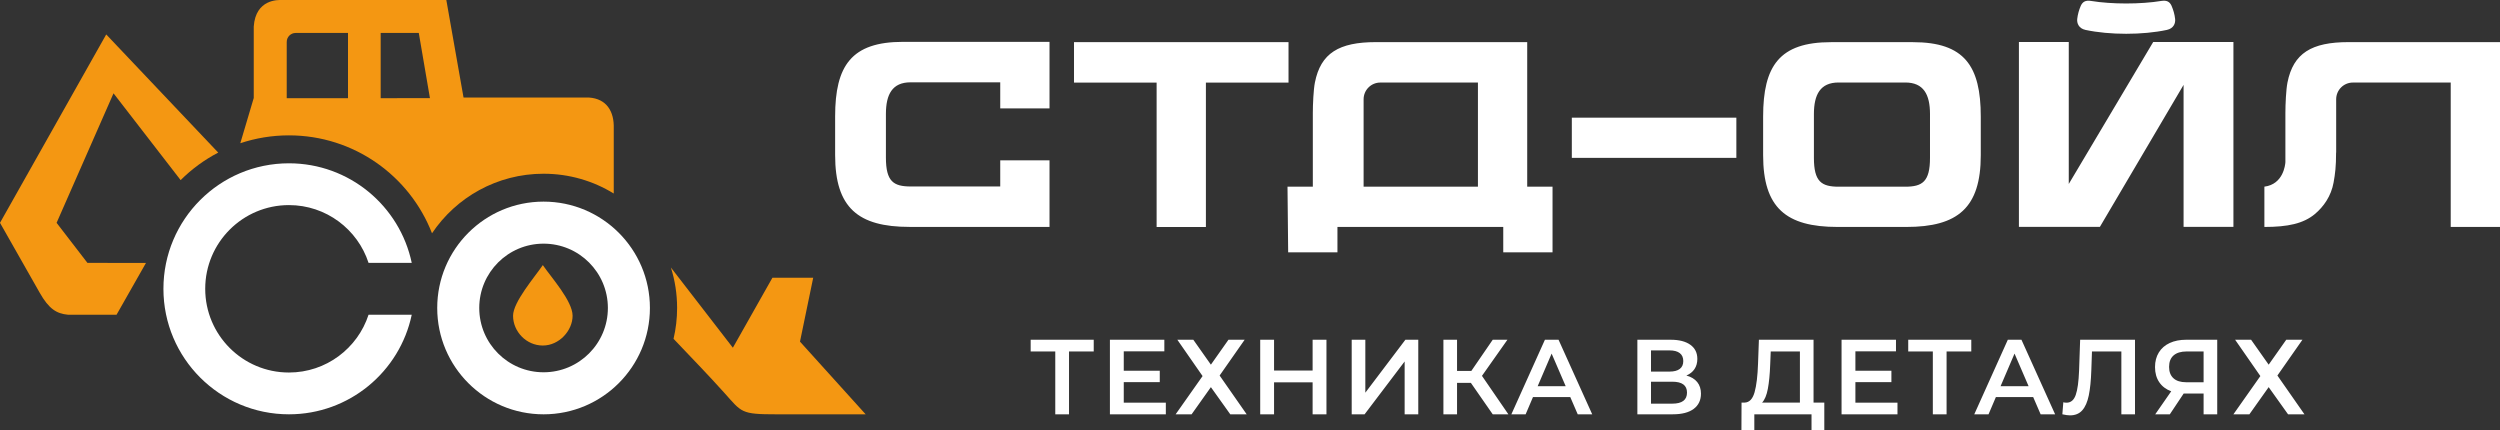 <?xml version="1.0" encoding="UTF-8"?> <svg xmlns="http://www.w3.org/2000/svg" viewBox="-4615.47 1361.68 13230.94 2276.64" width="13230.94" height="2276.64"><rect x="-4615.47" y="1361.68" width="13230.94" height="2276.64" fill="#333333" stroke="none"/><path fill="#ffffff" stroke="none" fill-opacity="1" stroke-width="1" stroke-opacity="1" clip-rule="evenodd" color="rgb(51, 51, 51)" font-size-adjust="none" text-rendering="geometricprecision" class="fil0" id="tSvge7daff1845" title="Path 1" d="M 163.07 1583.17 C -109.62 1583.17 -195.63 1709.73 -195.63 1977.54 C -195.63 2045.907 -195.63 2114.274 -195.63 2182.64 C -195.63 2460.69 -74.43 2562.55 198.26 2562.55 C 445.163 2562.55 692.067 2562.55 938.97 2562.55 C 938.97 2445.157 938.97 2327.764 938.97 2210.37 C 852.033 2210.37 765.097 2210.37 678.16 2210.37 C 678.16 2256.444 678.16 2302.517 678.16 2348.59 C 520.37 2348.59 362.58 2348.59 204.79 2348.59 C 113.43 2348.59 73.11 2322.49 73.11 2195.93 C 73.11 2118.784 73.11 2041.637 73.11 1964.49 C 73.11 1861.23 106.9 1797.36 203.39 1797.36 C 361.647 1797.36 519.903 1797.36 678.16 1797.36 C 678.16 1843.357 678.16 1889.354 678.16 1935.35 C 765.097 1935.35 852.033 1935.35 938.97 1935.35 C 938.97 1817.957 938.97 1700.564 938.97 1583.17C 680.337 1583.17 421.703 1583.17 163.07 1583.17Z M 2203.85 1584.81 C 1825.42 1584.81 1446.99 1584.81 1068.56 1584.81 C 1068.56 1656.134 1068.56 1727.457 1068.56 1798.78 C 1214.31 1798.78 1360.06 1798.78 1505.81 1798.78 C 1505.81 2053.527 1505.81 2308.274 1505.81 2563.02 C 1592.743 2563.02 1679.677 2563.02 1766.61 2563.02 C 1766.61 2308.274 1766.61 2053.527 1766.61 1798.78 C 1912.357 1798.78 2058.103 1798.78 2203.85 1798.78C 2203.85 1727.457 2203.85 1656.134 2203.85 1584.81Z M 3467.11 2349.53 C 3467.11 2094.547 3467.11 1839.564 3467.11 1584.58 C 3200.16 1584.58 2933.21 1584.58 2666.26 1584.58 C 2471.18 1584.58 2373.99 1642.85 2343.46 1798.54 C 2336.01 1836.29 2332.51 1913.21 2332.51 1960.53 C 2332.51 2000.85 2332.51 2273.54 2332.51 2349.53 C 2287.837 2349.53 2243.163 2349.53 2198.49 2349.53 C 2199.657 2465.444 2200.823 2581.357 2201.99 2697.27 C 2288.927 2697.27 2375.863 2697.27 2462.8 2697.27 C 2462.8 2652.444 2462.8 2607.617 2462.8 2562.79 C 2755.307 2562.79 3047.813 2562.79 3340.32 2562.79 C 3340.32 2607.617 3340.32 2652.444 3340.32 2697.27 C 3427.253 2697.27 3514.187 2697.27 3601.12 2697.27 C 3601.12 2581.357 3601.12 2465.444 3601.12 2349.53C 3556.45 2349.53 3511.78 2349.53 3467.11 2349.53Z M 2601.24 1887.11 C 2601.24 1838.16 2640.86 1798.54 2689.81 1798.54 C 2861.973 1798.54 3034.137 1798.54 3206.3 1798.54 C 3206.3 1982.204 3206.3 2165.867 3206.3 2349.53 C 3004.613 2349.53 2802.927 2349.53 2601.24 2349.53C 2601.24 2195.39 2601.24 2041.25 2601.24 1887.11Z M 4573.98 2197.33 C 4573.98 2126.32 4573.98 2055.31 4573.98 1984.3 C 4283.723 1984.3 3993.467 1984.3 3703.21 1984.3 C 3703.21 2055.31 3703.21 2126.32 3703.21 2197.33C 3993.467 2197.33 4283.723 2197.33 4573.98 2197.33Z M 5508.83 1584.82 C 5364.017 1584.82 5219.203 1584.82 5074.39 1584.82 C 4801.69 1584.82 4715.68 1711.15 4715.68 1978.71 C 4715.68 2046.924 4715.68 2115.137 4715.68 2183.35 C 4715.68 2461.17 4836.88 2562.79 5109.58 2562.79 C 5230.933 2562.79 5352.287 2562.79 5473.64 2562.79 C 5746.09 2562.79 5867.53 2461.16 5867.53 2183.35 C 5867.53 2115.137 5867.53 2046.924 5867.53 1978.71 C 5867.53 1711.15 5781.3 1584.82 5508.83 1584.82C 5508.83 1584.82 5508.83 1584.82 5508.83 1584.82Z M 5598.8 2197.1 C 5598.8 2323.66 5558.24 2349.76 5467.12 2349.76 C 5350.117 2349.76 5233.113 2349.76 5116.11 2349.76 C 5024.75 2349.76 4984.43 2323.66 4984.43 2197.1 C 4984.43 2119.8 4984.43 2042.5 4984.43 1965.2 C 4984.43 1862.18 5018.22 1798.32 5114.72 1798.32 C 5232.577 1798.32 5350.433 1798.32 5468.29 1798.32 C 5565.02 1798.32 5598.81 1862.18 5598.81 1965.2C 5598.81 2042.5 5598.81 2119.8 5598.8 2197.1Z M 6780.01 1584.12 C 6631.077 1834.52 6482.143 2084.92 6333.21 2335.32 C 6333.21 2084.92 6333.21 1834.52 6333.21 1584.12 C 6245.263 1584.12 6157.317 1584.12 6069.37 1584.12 C 6069.37 1910.19 6069.37 2236.26 6069.37 2562.33 C 6212.24 2562.33 6355.11 2562.33 6497.98 2562.33 C 6645.597 2311.85 6793.213 2061.37 6940.83 1810.89 C 6940.83 2061.37 6940.83 2311.85 6940.83 2562.33 C 7028.773 2562.33 7116.717 2562.33 7204.66 2562.33 C 7204.66 2236.26 7204.66 1910.19 7204.66 1584.12C 7063.11 1584.12 6921.56 1584.12 6780.01 1584.12Z M 6896.08 1461.99 C 6893.51 1437.75 6886.76 1414.68 6877.2 1392.3 C 6867.88 1372.02 6853.43 1361.77 6822.9 1366.66 C 6713.35 1384.61 6560.69 1384.61 6451.15 1366.66 C 6420.62 1361.77 6406.4 1372.01 6396.84 1392.3 C 6387.28 1414.44 6380.76 1437.74 6377.96 1461.99 C 6375.62 1484.36 6385.65 1512.1 6421.78 1520.03 C 6549.5 1547.3 6724.54 1547.3 6852.27 1520.03 C 6888.62 1512.33 6898.65 1484.37 6896.08 1461.99 C 6896.08 1461.99 6896.08 1461.99 6896.08 1461.99C 6896.08 1461.99 6896.08 1461.99 6896.08 1461.99Z M 7813.69 1584.59 C 7618.61 1584.59 7521.42 1642.86 7490.65 1798.55 C 7483.19 1836.3 7479.69 1913.22 7479.69 1960.54 C 7479.69 1987.11 7479.69 2114.37 7479.69 2219.95 C 7478.76 2234.64 7468.51 2336.95 7368.52 2349.54 C 7368.52 2420.627 7368.52 2491.714 7368.52 2562.8 C 7492.98 2562.8 7575.02 2544.85 7635.39 2494.74 C 7682.24 2455.58 7721.86 2399.19 7734.68 2327.87 C 7743.3 2280.55 7747.96 2241.86 7747.96 2169.38 C 7748.117 2169.224 7748.273 2169.067 7748.43 2168.91 C 7748.43 2074.984 7748.43 1981.057 7748.43 1887.13 C 7748.43 1838.18 7788.05 1798.56 7837 1798.56 C 8009.553 1798.56 8182.107 1798.56 8354.66 1798.56 C 8354.66 2053.31 8354.66 2308.06 8354.66 2562.81 C 8441.593 2562.81 8528.527 2562.81 8615.46 2562.81 C 8615.46 2236.74 8615.46 1910.67 8615.46 1584.6C 8348.203 1584.6 8080.947 1584.6 7813.69 1584.59Z"></path><path fill="#ffffff" stroke="none" fill-opacity="1" stroke-width="1" stroke-opacity="1" clip-rule="evenodd" color="rgb(51, 51, 51)" font-size-adjust="none" text-rendering="geometricprecision" class="fil1" id="tSvg1907890f688" title="Path 2" d="M 1172.95 3221.73 C 1129.357 3221.73 1085.763 3221.73 1042.17 3221.73 C 1042.17 3332.597 1042.17 3443.464 1042.17 3554.33 C 1017.927 3554.33 993.683 3554.33 969.44 3554.33 C 969.44 3443.464 969.44 3332.597 969.44 3221.73 C 926.033 3221.73 882.627 3221.73 839.22 3221.73 C 839.22 3201.06 839.22 3180.39 839.22 3159.72 C 950.463 3159.72 1061.707 3159.72 1172.95 3159.72 C 1172.95 3180.39 1172.95 3201.06 1172.95 3221.73C 1172.95 3221.73 1172.95 3221.73 1172.95 3221.73Z M 1554.57 3492.89 C 1554.57 3513.37 1554.57 3533.85 1554.57 3554.33 C 1455.92 3554.33 1357.27 3554.33 1258.62 3554.33 C 1258.62 3422.797 1258.62 3291.264 1258.62 3159.73 C 1354.64 3159.73 1450.66 3159.73 1546.68 3159.73 C 1546.68 3180.21 1546.68 3200.69 1546.68 3221.17 C 1475.087 3221.17 1403.493 3221.17 1331.9 3221.17 C 1331.9 3255.37 1331.9 3289.57 1331.9 3323.77 C 1395.417 3323.77 1458.933 3323.77 1522.45 3323.77 C 1522.45 3343.877 1522.45 3363.984 1522.45 3384.09 C 1458.933 3384.09 1395.417 3384.09 1331.9 3384.09 C 1331.9 3420.357 1331.9 3456.624 1331.9 3492.89C 1406.123 3492.89 1480.347 3492.89 1554.57 3492.89Z M 1700 3159.73 C 1731.003 3203.7 1762.007 3247.67 1793.01 3291.64 C 1824.017 3247.67 1855.023 3203.7 1886.03 3159.73 C 1914.59 3159.73 1943.15 3159.73 1971.71 3159.73 C 1927.553 3222.867 1883.397 3286.004 1839.24 3349.14 C 1886.967 3417.54 1934.693 3485.94 1982.42 3554.34 C 1953.48 3554.34 1924.54 3554.34 1895.6 3554.34 C 1861.403 3506.424 1827.207 3458.507 1793.01 3410.59 C 1758.997 3458.507 1724.983 3506.424 1690.97 3554.34 C 1662.787 3554.34 1634.603 3554.34 1606.42 3554.34 C 1653.96 3486.88 1701.5 3419.42 1749.04 3351.96 C 1704.507 3287.887 1659.973 3223.814 1615.44 3159.74 C 1643.627 3159.74 1671.813 3159.74 1700 3159.74C 1700 3159.737 1700 3159.734 1700 3159.73Z M 2404.65 3159.73 C 2404.65 3291.264 2404.65 3422.797 2404.65 3554.33 C 2380.223 3554.33 2355.797 3554.33 2331.37 3554.33 C 2331.37 3497.96 2331.37 3441.59 2331.37 3385.22 C 2263.347 3385.22 2195.323 3385.22 2127.3 3385.22 C 2127.3 3441.59 2127.3 3497.96 2127.3 3554.33 C 2102.873 3554.33 2078.447 3554.33 2054.02 3554.33 C 2054.02 3422.797 2054.02 3291.264 2054.02 3159.73 C 2078.447 3159.73 2102.873 3159.73 2127.3 3159.73 C 2127.3 3214.034 2127.3 3268.337 2127.3 3322.64 C 2195.323 3322.64 2263.347 3322.64 2331.37 3322.64 C 2331.37 3268.337 2331.37 3214.034 2331.37 3159.73 C 2355.797 3159.73 2380.223 3159.73 2404.65 3159.73C 2404.65 3159.73 2404.65 3159.73 2404.65 3159.73Z M 2538.24 3159.73 C 2562.29 3159.73 2586.34 3159.73 2610.39 3159.73 C 2610.39 3253.12 2610.39 3346.51 2610.39 3439.9 C 2681.043 3346.51 2751.697 3253.12 2822.35 3159.73 C 2845.087 3159.73 2867.823 3159.73 2890.56 3159.73 C 2890.56 3291.264 2890.56 3422.797 2890.56 3554.33 C 2866.507 3554.33 2842.453 3554.33 2818.4 3554.33 C 2818.4 3461.127 2818.4 3367.924 2818.4 3274.72 C 2747.743 3367.924 2677.087 3461.127 2606.43 3554.33 C 2583.697 3554.33 2560.963 3554.33 2538.23 3554.33C 2538.23 3422.797 2538.23 3291.264 2538.24 3159.73Z M 3169.03 3388.04 C 3144.603 3388.04 3120.177 3388.04 3095.75 3388.04 C 3095.75 3443.474 3095.75 3498.907 3095.75 3554.34 C 3071.697 3554.34 3047.643 3554.34 3023.59 3554.34 C 3023.59 3422.807 3023.59 3291.274 3023.59 3159.74 C 3047.643 3159.74 3071.697 3159.74 3095.75 3159.74 C 3095.75 3214.797 3095.75 3269.854 3095.75 3324.91 C 3120.927 3324.91 3146.103 3324.91 3171.28 3324.91 C 3209.053 3269.854 3246.827 3214.797 3284.6 3159.74 C 3310.53 3159.74 3336.46 3159.74 3362.39 3159.74 C 3317.48 3223.44 3272.57 3287.14 3227.66 3350.84 C 3274.257 3418.674 3320.853 3486.507 3367.45 3554.34 C 3339.83 3554.34 3312.21 3554.34 3284.59 3554.34C 3246.067 3498.907 3207.543 3443.474 3169.03 3388.04Z M 3694.98 3463.02 C 3629.21 3463.02 3563.44 3463.02 3497.67 3463.02 C 3484.703 3493.46 3471.737 3523.9 3458.77 3554.34 C 3433.593 3554.34 3408.417 3554.34 3383.24 3554.34 C 3442.43 3422.807 3501.62 3291.274 3560.81 3159.74 C 3584.86 3159.74 3608.91 3159.74 3632.96 3159.74 C 3692.34 3291.274 3751.72 3422.807 3811.1 3554.34 C 3785.543 3554.34 3759.987 3554.34 3734.43 3554.34 C 3721.277 3523.9 3708.123 3493.46 3694.97 3463.02C 3694.973 3463.02 3694.977 3463.02 3694.98 3463.02Z M 3670.74 3405.52 C 3645.933 3348.02 3621.127 3290.52 3596.32 3233.02 C 3571.703 3290.52 3547.087 3348.02 3522.47 3405.52C 3571.89 3405.52 3621.31 3405.52 3670.74 3405.52Z M 4309.41 3349.14 C 4334.6 3355.91 4353.76 3367.47 4366.91 3383.81 C 4380.07 3400.16 4386.65 3420.55 4386.65 3444.98 C 4386.65 3479.56 4373.88 3506.43 4348.32 3525.6 C 4322.76 3544.77 4285.74 3554.34 4237.27 3554.34 C 4174.887 3554.34 4112.503 3554.34 4050.12 3554.34 C 4050.12 3422.807 4050.12 3291.274 4050.12 3159.74 C 4108.933 3159.74 4167.747 3159.74 4226.56 3159.74 C 4270.9 3159.74 4305.48 3168.56 4330.28 3186.23 C 4355.09 3203.89 4367.49 3228.89 4367.49 3261.21 C 4367.49 3281.88 4362.51 3299.73 4352.55 3314.76C 4342.59 3329.79 4328.22 3341.25 4309.41 3349.14Z M 4122.25 3328.29 C 4154.947 3328.29 4187.643 3328.29 4220.34 3328.29 C 4244.01 3328.29 4262.06 3323.59 4274.46 3314.19 C 4286.87 3304.8 4293.06 3290.89 4293.06 3272.48 C 4293.06 3254.07 4286.87 3240.06 4274.46 3230.48 C 4262.07 3220.89 4244.02 3216.1 4220.34 3216.1 C 4187.643 3216.1 4154.947 3216.1 4122.25 3216.1C 4122.25 3253.497 4122.25 3290.894 4122.25 3328.29Z M 4235 3497.97 C 4286.87 3497.97 4312.79 3478.42 4312.79 3439.34 C 4312.79 3401.01 4286.87 3381.83 4235 3381.83 C 4197.417 3381.83 4159.833 3381.83 4122.25 3381.83 C 4122.25 3420.544 4122.25 3459.257 4122.25 3497.97C 4159.833 3497.97 4197.417 3497.97 4235 3497.97Z M 5039.43 3492.33 C 5039.43 3540.997 5039.43 3589.664 5039.43 3638.33 C 5016.883 3638.33 4994.337 3638.33 4971.79 3638.33 C 4971.79 3610.33 4971.79 3582.33 4971.79 3554.33 C 4870.883 3554.33 4769.977 3554.33 4669.07 3554.33 C 4669.07 3582.33 4669.07 3610.33 4669.07 3638.33 C 4646.333 3638.33 4623.597 3638.33 4600.86 3638.33 C 4601.05 3589.664 4601.24 3540.997 4601.43 3492.33 C 4607.067 3492.33 4612.703 3492.33 4618.34 3492.33 C 4643.15 3491.2 4660.53 3472.88 4670.48 3437.37 C 4680.44 3401.86 4686.55 3351.03 4688.8 3284.88 C 4690.303 3243.167 4691.807 3201.454 4693.31 3159.74 C 4789.71 3159.74 4886.11 3159.74 4982.51 3159.74 C 4982.51 3270.607 4982.51 3381.474 4982.51 3492.34 C 5001.49 3492.34 5020.47 3492.34 5039.45 3492.34C 5039.443 3492.337 5039.437 3492.334 5039.43 3492.33Z M 4753.05 3291.64 C 4751.18 3342.75 4747.04 3385.32 4740.66 3419.33 C 4734.27 3453.33 4724.12 3477.67 4710.22 3492.33 C 4776.923 3492.33 4843.627 3492.33 4910.33 3492.33 C 4910.33 3402.134 4910.33 3311.937 4910.33 3221.74 C 4858.847 3221.74 4807.363 3221.74 4755.88 3221.74C 4754.94 3245.04 4754 3268.34 4753.05 3291.64Z M 5426.69 3492.89 C 5426.69 3513.37 5426.69 3533.85 5426.69 3554.33 C 5328.04 3554.33 5229.39 3554.33 5130.74 3554.33 C 5130.74 3422.797 5130.74 3291.264 5130.74 3159.73 C 5226.76 3159.73 5322.78 3159.73 5418.8 3159.73 C 5418.8 3180.21 5418.8 3200.69 5418.8 3221.17 C 5347.207 3221.17 5275.613 3221.17 5204.02 3221.17 C 5204.02 3255.37 5204.02 3289.57 5204.02 3323.77 C 5267.533 3323.77 5331.047 3323.77 5394.56 3323.77 C 5394.56 3343.877 5394.56 3363.984 5394.56 3384.09 C 5331.047 3384.09 5267.533 3384.09 5204.02 3384.09 C 5204.02 3420.357 5204.02 3456.624 5204.02 3492.89C 5278.243 3492.89 5352.467 3492.89 5426.69 3492.89Z M 5817.34 3221.73 C 5773.743 3221.73 5730.147 3221.73 5686.55 3221.73 C 5686.55 3332.597 5686.55 3443.464 5686.55 3554.33 C 5662.31 3554.33 5638.07 3554.33 5613.83 3554.33 C 5613.83 3443.464 5613.83 3332.597 5613.83 3221.73 C 5570.423 3221.73 5527.017 3221.73 5483.61 3221.73 C 5483.61 3201.06 5483.61 3180.39 5483.61 3159.72 C 5594.853 3159.72 5706.097 3159.72 5817.34 3159.72C 5817.34 3180.39 5817.34 3201.06 5817.34 3221.73Z M 6144.85 3463.01 C 6079.08 3463.01 6013.31 3463.01 5947.54 3463.01 C 5934.577 3493.45 5921.613 3523.89 5908.65 3554.33 C 5883.47 3554.33 5858.29 3554.33 5833.11 3554.33 C 5892.303 3422.797 5951.497 3291.264 6010.69 3159.73 C 6034.74 3159.73 6058.79 3159.73 6082.84 3159.73 C 6142.22 3291.264 6201.6 3422.797 6260.98 3554.33 C 6235.423 3554.33 6209.867 3554.33 6184.31 3554.33C 6171.157 3523.89 6158.003 3493.45 6144.85 3463.01Z M 6120.61 3405.51 C 6095.803 3348.01 6070.997 3290.51 6046.19 3233.01 C 6021.573 3290.51 5996.957 3348.01 5972.34 3405.51C 6021.763 3405.51 6071.187 3405.51 6120.61 3405.51Z M 6683.75 3159.72 C 6683.75 3291.254 6683.75 3422.787 6683.75 3554.32 C 6659.697 3554.32 6635.643 3554.32 6611.59 3554.32 C 6611.59 3443.454 6611.59 3332.587 6611.59 3221.72 C 6559.73 3221.72 6507.87 3221.72 6456.01 3221.72 C 6454.88 3254.607 6453.75 3287.494 6452.62 3320.38 C 6450.74 3375.62 6446.24 3420.43 6439.09 3454.83 C 6431.95 3489.21 6420.49 3515.34 6404.69 3533.18 C 6388.91 3551.03 6367.12 3559.96 6339.3 3559.96 C 6329.53 3559.96 6316.19 3558.08 6299.27 3554.32 C 6300.963 3533.087 6302.657 3511.854 6304.35 3490.62 C 6309.24 3492.13 6314.88 3492.88 6321.27 3492.88 C 6344.19 3492.88 6360.45 3479.26 6370.03 3452.01 C 6379.62 3424.76 6385.53 3381.82 6387.79 3323.19 C 6389.67 3268.697 6391.55 3214.204 6393.43 3159.71C 6490.2 3159.71 6586.97 3159.71 6683.75 3159.72Z M 7118.93 3159.72 C 7118.93 3291.254 7118.93 3422.787 7118.93 3554.32 C 7094.877 3554.32 7070.823 3554.32 7046.77 3554.32 C 7046.77 3517.677 7046.77 3481.034 7046.77 3444.39 C 7014.26 3444.39 6981.75 3444.39 6949.24 3444.39 C 6946.61 3444.39 6943.98 3444.39 6941.35 3444.39 C 6916.923 3481.034 6892.497 3517.677 6868.07 3554.32 C 6842.323 3554.32 6816.577 3554.32 6790.83 3554.32 C 6819.017 3513.734 6847.203 3473.147 6875.39 3432.56 C 6847.96 3422.41 6826.82 3406.34 6811.98 3384.36 C 6797.14 3362.37 6789.71 3335.79 6789.71 3304.6 C 6789.71 3274.53 6796.47 3248.6 6810 3226.8 C 6823.53 3205 6842.69 3188.37 6867.5 3176.91 C 6892.31 3165.44 6921.43 3159.72 6954.88 3159.72C 7009.563 3159.72 7064.247 3159.72 7118.93 3159.72Z M 6957.14 3221.73 C 6927.08 3221.73 6904.05 3228.68 6888.09 3242.58 C 6872.12 3256.5 6864.13 3276.79 6864.13 3303.47 C 6864.13 3329.41 6871.83 3349.41 6887.24 3363.5 C 6902.65 3377.6 6925.01 3384.64 6954.32 3384.64 C 6985.137 3384.64 7015.953 3384.64 7046.77 3384.64 C 7046.77 3330.337 7046.77 3276.034 7046.77 3221.73C 7016.893 3221.73 6987.017 3221.73 6957.14 3221.73Z M 7298.17 3159.72 C 7329.177 3203.69 7360.183 3247.66 7391.19 3291.63 C 7422.193 3247.66 7453.197 3203.69 7484.2 3159.72 C 7512.763 3159.72 7541.327 3159.72 7569.89 3159.72 C 7525.73 3222.857 7481.57 3285.994 7437.41 3349.13 C 7485.137 3417.53 7532.863 3485.93 7580.59 3554.33 C 7551.653 3554.33 7522.717 3554.33 7493.78 3554.33 C 7459.583 3506.414 7425.387 3458.497 7391.19 3410.58 C 7357.177 3458.497 7323.163 3506.414 7289.15 3554.33 C 7260.963 3554.33 7232.777 3554.33 7204.59 3554.33 C 7252.133 3486.87 7299.677 3419.41 7347.22 3351.95 C 7302.687 3287.877 7258.153 3223.804 7213.62 3159.73C 7241.803 3159.73 7269.987 3159.73 7298.17 3159.72Z"></path><path fill="#ffffff" stroke="none" fill-opacity="1" stroke-width="1" stroke-opacity="1" clip-rule="evenodd" color="rgb(51, 51, 51)" fill-rule="evenodd" font-size-adjust="none" text-rendering="geometricprecision" class="fil2" id="tSvg5b35551524" title="Path 3" d="M -3086.34 2225.94 C -2766.52 2225.94 -2499.58 2451.98 -2436.37 2752.98 C -2512.553 2752.98 -2588.737 2752.98 -2664.92 2752.98 C -2722.67 2575.43 -2889.51 2447.11 -3086.33 2447.11 C -3331.02 2447.11 -3529.37 2645.46 -3529.37 2890.15 C -3529.37 3134.84 -3331.02 3333.19 -3086.33 3333.19 C -2889.51 3333.19 -2722.68 3204.87 -2664.93 3027.34 C -2588.747 3027.34 -2512.563 3027.34 -2436.38 3027.34 C -2499.58 3328.35 -2766.52 3554.37 -3086.34 3554.37 C -3453.18 3554.37 -3750.55 3256.99 -3750.55 2890.15C -3750.55 2523.31 -3453.18 2225.94 -3086.34 2225.94Z"></path><path fill="rgb(244, 151, 18)" stroke="none" fill-opacity="1" stroke-width="1" stroke-opacity="1" clip-rule="evenodd" color="rgb(51, 51, 51)" fill-rule="evenodd" font-size-adjust="none" text-rendering="geometricprecision" class="fil3" id="tSvg1022b53fd3c" title="Path 4" d="M -311.66 2831.42 C -383.593 2831.417 -455.527 2831.414 -527.46 2831.41 C -597.263 2954.95 -667.067 3078.49 -736.87 3202.03 C -846.163 3060.554 -955.457 2919.077 -1064.75 2777.6 C -1043.46 2845.12 -1031.96 2916.99 -1031.96 2991.56 C -1031.96 3047.74 -1038.5 3102.38 -1050.83 3154.8 C -961.26 3249.3 -869.84 3343.06 -783.23 3439.48 C -688.79 3544.66 -695.39 3554.39 -507.3 3554.39 C -349.553 3554.39 -191.807 3554.39 -34.06 3554.39 C -149.92 3426.17 -265.78 3297.95 -381.64 3169.73C -358.313 3056.957 -334.987 2944.184 -311.66 2831.42Z"></path><path fill="rgb(244, 151, 18)" stroke="none" fill-opacity="1" stroke-width="1" stroke-opacity="1" clip-rule="evenodd" color="rgb(51, 51, 51)" fill-rule="evenodd" font-size-adjust="none" text-rendering="geometricprecision" class="fil3" id="tSvg182222a8c48" title="Path 5" d="M -3460.57 2169.31 C -3658.143 1960.857 -3855.717 1752.404 -4053.29 1543.95 C -4240.683 1876.284 -4428.077 2208.617 -4615.47 2540.95 C -4545.427 2664.294 -4475.383 2787.637 -4405.34 2910.98 C -4356.64 2996.76 -4316.41 3021.41 -4256.11 3027.29 C -4170.297 3027.31 -4084.483 3027.33 -3998.67 3027.35 C -3946.743 2935.95 -3894.817 2844.55 -3842.89 2753.15 C -3946.15 2753.097 -4049.41 2753.044 -4152.67 2752.99 C -4207.097 2682.324 -4261.523 2611.657 -4315.95 2540.99 C -4215.52 2312.524 -4115.09 2084.057 -4014.66 1855.59 C -3896.273 2008.69 -3777.887 2161.79 -3659.5 2314.89C -3601.24 2256.85 -3534.2 2207.62 -3460.57 2169.31Z"></path><path fill="rgb(244, 151, 18)" stroke="none" fill-opacity="1" stroke-width="1" stroke-opacity="1" clip-rule="evenodd" color="rgb(51, 51, 51)" fill-rule="evenodd" font-size-adjust="none" text-rendering="geometricprecision" class="fil3" id="tSvga19529f29e" title="Path 6" d="M -3343.7 2119.73 C -3319.987 2039.884 -3296.273 1960.037 -3272.56 1880.19 C -3272.553 1754.2 -3272.547 1628.21 -3272.54 1502.22 C -3262.63 1355.77 -3140.82 1361.7 -3127.11 1361.72 C -2835.857 1361.72 -2544.603 1361.72 -2253.35 1361.72 C -2222.997 1533.717 -2192.643 1705.714 -2162.29 1877.71 C -1941.483 1877.734 -1720.677 1877.757 -1499.87 1877.78 C -1403.47 1883.62 -1364.64 1953.57 -1367.27 2040.46 C -1367.27 2126.607 -1367.27 2212.754 -1367.27 2298.9 C -1367.27 2327.89 -1367.27 2356.88 -1367.27 2385.87 C -1475.35 2319.45 -1602.54 2281.13 -1738.7 2281.13 C -1984.8 2281.13 -2201.64 2406.25 -2329.12 2596.34 C -2446.87 2293.08 -2741.46 2078.07 -3086.34 2078.07C -3176.29 2078.07 -3262.82 2092.72 -3343.7 2119.73Z M -2399.1 1535.97 C -2466.327 1535.994 -2533.553 1536.017 -2600.78 1536.04 C -2600.78 1651.1 -2600.78 1766.16 -2600.78 1881.22 C -2513.867 1881.214 -2426.953 1881.207 -2340.04 1881.2C -2359.727 1766.12 -2379.413 1651.04 -2399.1 1535.97Z M -3098.01 1583.51 C -3098.01 1557.28 -3076.77 1536.05 -3050.55 1536.05 C -2958.273 1536.05 -2865.997 1536.05 -2773.72 1536.05 C -2773.72 1651.11 -2773.72 1766.17 -2773.72 1881.23 C -2881.82 1881.23 -2989.92 1881.23 -3098.02 1881.23C -3098.02 1781.99 -3098.02 1682.75 -3098.01 1583.51Z"></path><path fill="#ffffff" stroke="none" fill-opacity="1" stroke-width="1" stroke-opacity="1" clip-rule="evenodd" color="rgb(51, 51, 51)" fill-rule="evenodd" font-size-adjust="none" text-rendering="geometricprecision" class="fil2" id="tSvgfb9de084ac" title="Path 7" d="M -1738.7 2428.73 C -1427.85 2428.73 -1175.87 2680.71 -1175.87 2991.56 C -1175.87 3302.41 -1427.85 3554.39 -1738.7 3554.39 C -2049.55 3554.39 -2301.53 3302.41 -2301.53 2991.56 C -2301.53 2680.71 -2049.55 2428.73 -1738.7 2428.73C -1738.7 2428.73 -1738.7 2428.73 -1738.7 2428.73Z M -1738.7 2651.17 C -1550.7 2651.17 -1398.32 2803.57 -1398.32 2991.56 C -1398.32 3179.56 -1550.71 3331.94 -1738.7 3331.94 C -1926.7 3331.94 -2079.09 3179.55 -2079.09 2991.56C -2079.09 2803.56 -1926.69 2651.17 -1738.7 2651.17Z"></path><path fill="rgb(244, 151, 18)" stroke="none" fill-opacity="1" stroke-width="1" stroke-opacity="1" clip-rule="evenodd" color="rgb(51, 51, 51)" fill-rule="evenodd" font-size-adjust="none" text-rendering="geometricprecision" class="fil3" id="tSvg8ba395197d" title="Path 8" d="M -1585.09 3032.81 C -1585.09 3110.94 -1655.63 3190.34 -1742.63 3190.34 C -1829.64 3190.34 -1900.17 3116.61 -1900.17 3032.81 C -1900.17 2960.35 -1786.71 2829.36 -1742.63 2764.62C -1698.56 2829.37 -1585.09 2954.68 -1585.09 3032.81Z"></path><defs> </defs></svg> 